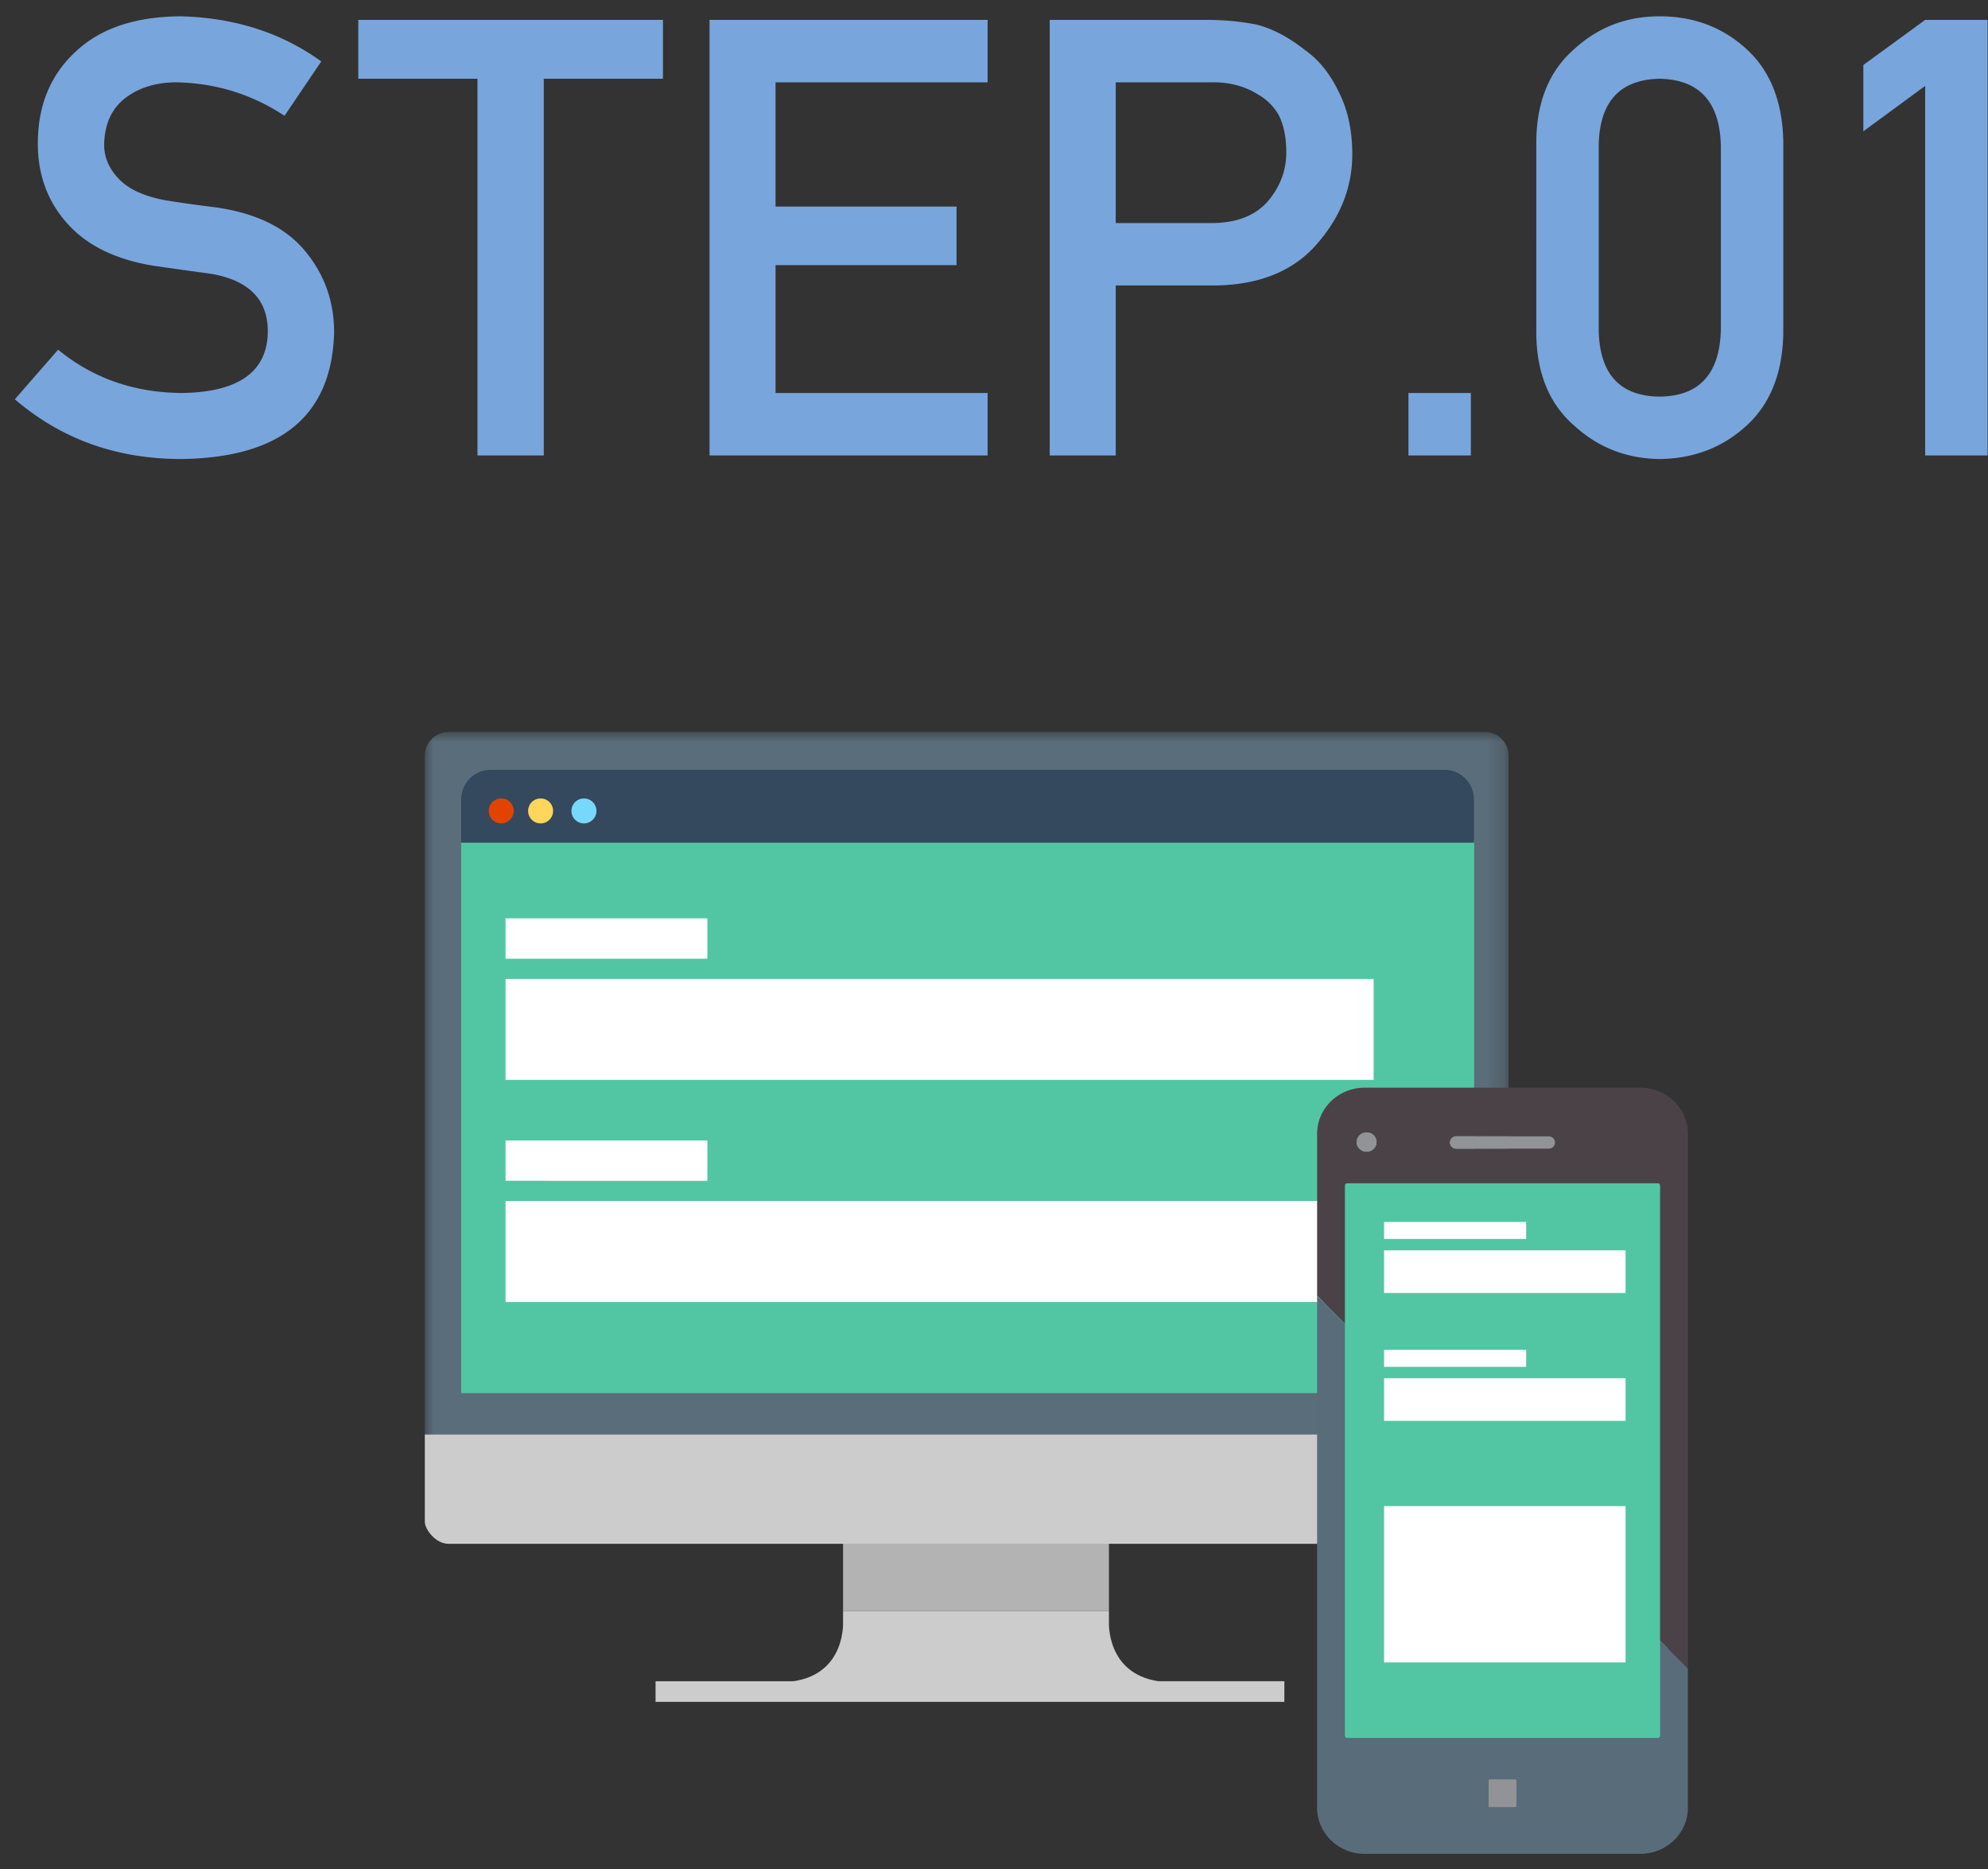 <svg width="117" height="110" xmlns="http://www.w3.org/2000/svg" xmlns:xlink="http://www.w3.org/1999/xlink"><rect width="100%" height="100%" fill="#333333" stroke="none"/><defs><path id="a" d="M0 43.128V.918h63.784v42.21H0z"/></defs><g fill="none" fill-rule="evenodd"><path d="M3.42 20.577L.873 23.495c2.73 2.344 5.994 3.516 9.791 3.516 5.871-.07 8.871-2.555 9-7.453 0-1.817-.568-3.41-1.705-4.781-1.148-1.395-2.924-2.256-5.326-2.584a75.417 75.417 0 0 1-2.883-.405c-1.266-.234-2.186-.656-2.76-1.265-.574-.598-.861-1.266-.861-2.004.023-1.23.451-2.156 1.283-2.778.797-.597 1.793-.896 2.988-.896 2.309.047 4.424.703 6.346 1.969l2.162-3.2C16.552 1.915 13.78 1.03 10.593.96c-2.649.024-4.694.715-6.135 2.074C2.97 4.405 2.226 6.21 2.226 8.448c0 1.864.591 3.446 1.775 4.747 1.148 1.265 2.824 2.08 5.027 2.443 1.23.176 2.362.334 3.393.474 2.25.387 3.363 1.536 3.34 3.446-.047 2.332-1.735 3.521-5.063 3.568-2.812-.023-5.238-.873-7.277-2.549zM28.1 26.8h3.903V4.634h7.014V1.171h-17.93v3.463H28.1V26.8zm13.659 0h16.365v-3.674h-12.48v-7.523h10.652v-3.446H45.644V4.845h12.48V1.17H41.759V26.8zM65.665 4.845v8.28h5.748c1.441-.024 2.525-.47 3.252-1.337.691-.843 1.037-1.781 1.037-2.812 0-.856-.14-1.576-.422-2.162a3.228 3.228 0 0 0-1.23-1.248c-.797-.504-1.723-.745-2.778-.721h-5.607zM61.78 26.8V1.171h9.282c1.007 0 1.98.094 2.917.281.938.246 1.887.75 2.848 1.512.809.574 1.465 1.395 1.969 2.461.527 1.031.79 2.25.79 3.656 0 1.899-.667 3.627-2.003 5.186-1.371 1.64-3.375 2.484-6.012 2.531h-5.906V26.8H61.78zm21.112 0h3.673v-3.674h-3.673V26.8zm18.386-7.383V8.554c-.07-2.567-1.271-3.873-3.603-3.92-2.344.047-3.54 1.353-3.586 3.92v10.863c.047 2.59 1.242 3.897 3.586 3.92 2.332-.023 3.533-1.33 3.603-3.92zm-10.863.211V8.325c.023-2.367.78-4.19 2.268-5.466C94.077 1.593 95.74.96 97.675.96c1.992 0 3.685.633 5.08 1.899 1.418 1.277 2.15 3.1 2.197 5.466v11.303c-.047 2.356-.78 4.172-2.197 5.45-1.395 1.265-3.088 1.91-5.08 1.933-1.934-.024-3.598-.668-4.992-1.934-1.489-1.277-2.245-3.093-2.268-5.449zm22.887-14.572V26.8h3.674V1.171h-3.674l-3.639 2.654v3.903l3.639-2.672z" fill="#78A5DC"/><g transform="translate(25 42.158)"><mask id="b" fill="#fff"><use xlink:href="#a"/></mask><path d="M62.397.918H1.39A1.39 1.39 0 0 0 0 2.308v40.245c0 .766 63.785.766 63.785 0V2.307c0-.767-.62-1.389-1.387-1.389" fill="#5A6D7A" mask="url(#b)"/></g><path fill="#B3B3B3" d="M65.265 94.795v-6.856l-7.824.053-7.825-.053v6.856z"/><path d="M88.78 84.415l-63.777-.001v4.391h-.001v.754c0 .415.622 1.285 1.388 1.285h60.997c.767 0 1.39-.87 1.39-1.285v-.553h.003v-4.591zM68.182 98.931c-3.084-.455-2.917-3.487-2.917-3.487v-.649H49.617v.649s.169 3.032-2.916 3.487h-8.12v1.216h37.008V98.93h-7.407z" fill="#CCC"/><path fill="#52C6A3" d="M61.614 49.428H27.14v32.55h59.62V49.46z"/><path d="M86.748 49.588v-2.55c0-.961-.78-1.74-1.739-1.74H28.88c-.964 0-1.74.779-1.74 1.741v2.55h59.609z" fill="#34495E"/><path d="M30.234 47.717a.735.735 0 0 1-.733.736.735.735 0 0 1 0-1.47c.405 0 .733.33.733.734" fill="#E24400"/><path d="M32.552 47.717a.735.735 0 1 1-1.47.003.735.735 0 0 1 1.47-.003" fill="#FFD55C"/><path d="M35.102 47.717a.735.735 0 1 1-1.47.003.735.735 0 0 1 1.47-.003" fill="#78D8FB"/><path fill="#FFF" d="M29.752 54.039h11.881v2.376H29.752zm0 13.069h11.881v2.376H29.752zm0-9.505h51.089v5.941H29.752zm0 13.07h51.089v5.941H29.752z"/><path fill="#52C6A3" d="M78.95 68.56h19.23v34.28H78.95z"/><path d="M91.144 67.595h-5.435a.37.37 0 0 1-.375-.365.37.37 0 0 1 .375-.364h5.435a.37.37 0 0 1 .376.364.37.37 0 0 1-.376.365m-10.716.176a.576.576 0 0 1-.585-.566c0-.313.263-.567.585-.567.324 0 .586.254.586.567a.577.577 0 0 1-.586.566m16.109-3.767h-16.22c-1.547 0-2.801 1.215-2.801 2.712v9.526l1.636 1.646v-8.12a.14.14 0 0 1 .141-.14H97.56a.14.14 0 0 1 .141.14v26.773l1.637 1.648V66.716c0-1.498-1.254-2.712-2.801-2.712" fill="#4B4247"/><path d="M89.25 106.28c0 .04-.032.072-.072.072h-1.502a.073.073 0 0 1-.073-.072v-1.51c0-.042.033-.073.073-.073h1.502c.04 0 .072.031.072.072v1.51zm8.451-9.738v5.582a.14.14 0 0 1-.14.142H79.292a.14.14 0 0 1-.14-.141V77.888l-1.637-1.646v30.134c0 1.497 1.254 2.712 2.8 2.712h16.221c1.547 0 2.801-1.215 2.801-2.712v-8.187L97.7 96.542z" fill="#586C7A"/><path d="M85.709 66.866a.37.37 0 0 0-.375.364.37.37 0 0 0 .375.364h5.435a.37.37 0 0 0 .376-.364.37.37 0 0 0-.376-.364h-5.435zm-5.281.905a.576.576 0 0 0 .586-.566.577.577 0 0 0-.586-.567.576.576 0 0 0-.584.567c0 .312.262.566.584.566m8.75 36.926h-1.502a.073.073 0 0 0-.073.072v1.51c0 .04.033.073.073.073h1.502c.04 0 .072-.033.072-.073v-1.51a.072.072 0 0 0-.072-.072" fill="#919396"/><path fill="#FFF" d="M81.457 73.577H95.67v2.508H81.457zm0-1.672h8.361v1h-8.36zm0 7.525h8.361v1h-8.36zm0 1.672H95.67v2.508H81.457zm0 7.525H95.67v9.197H81.457z"/></g></svg>